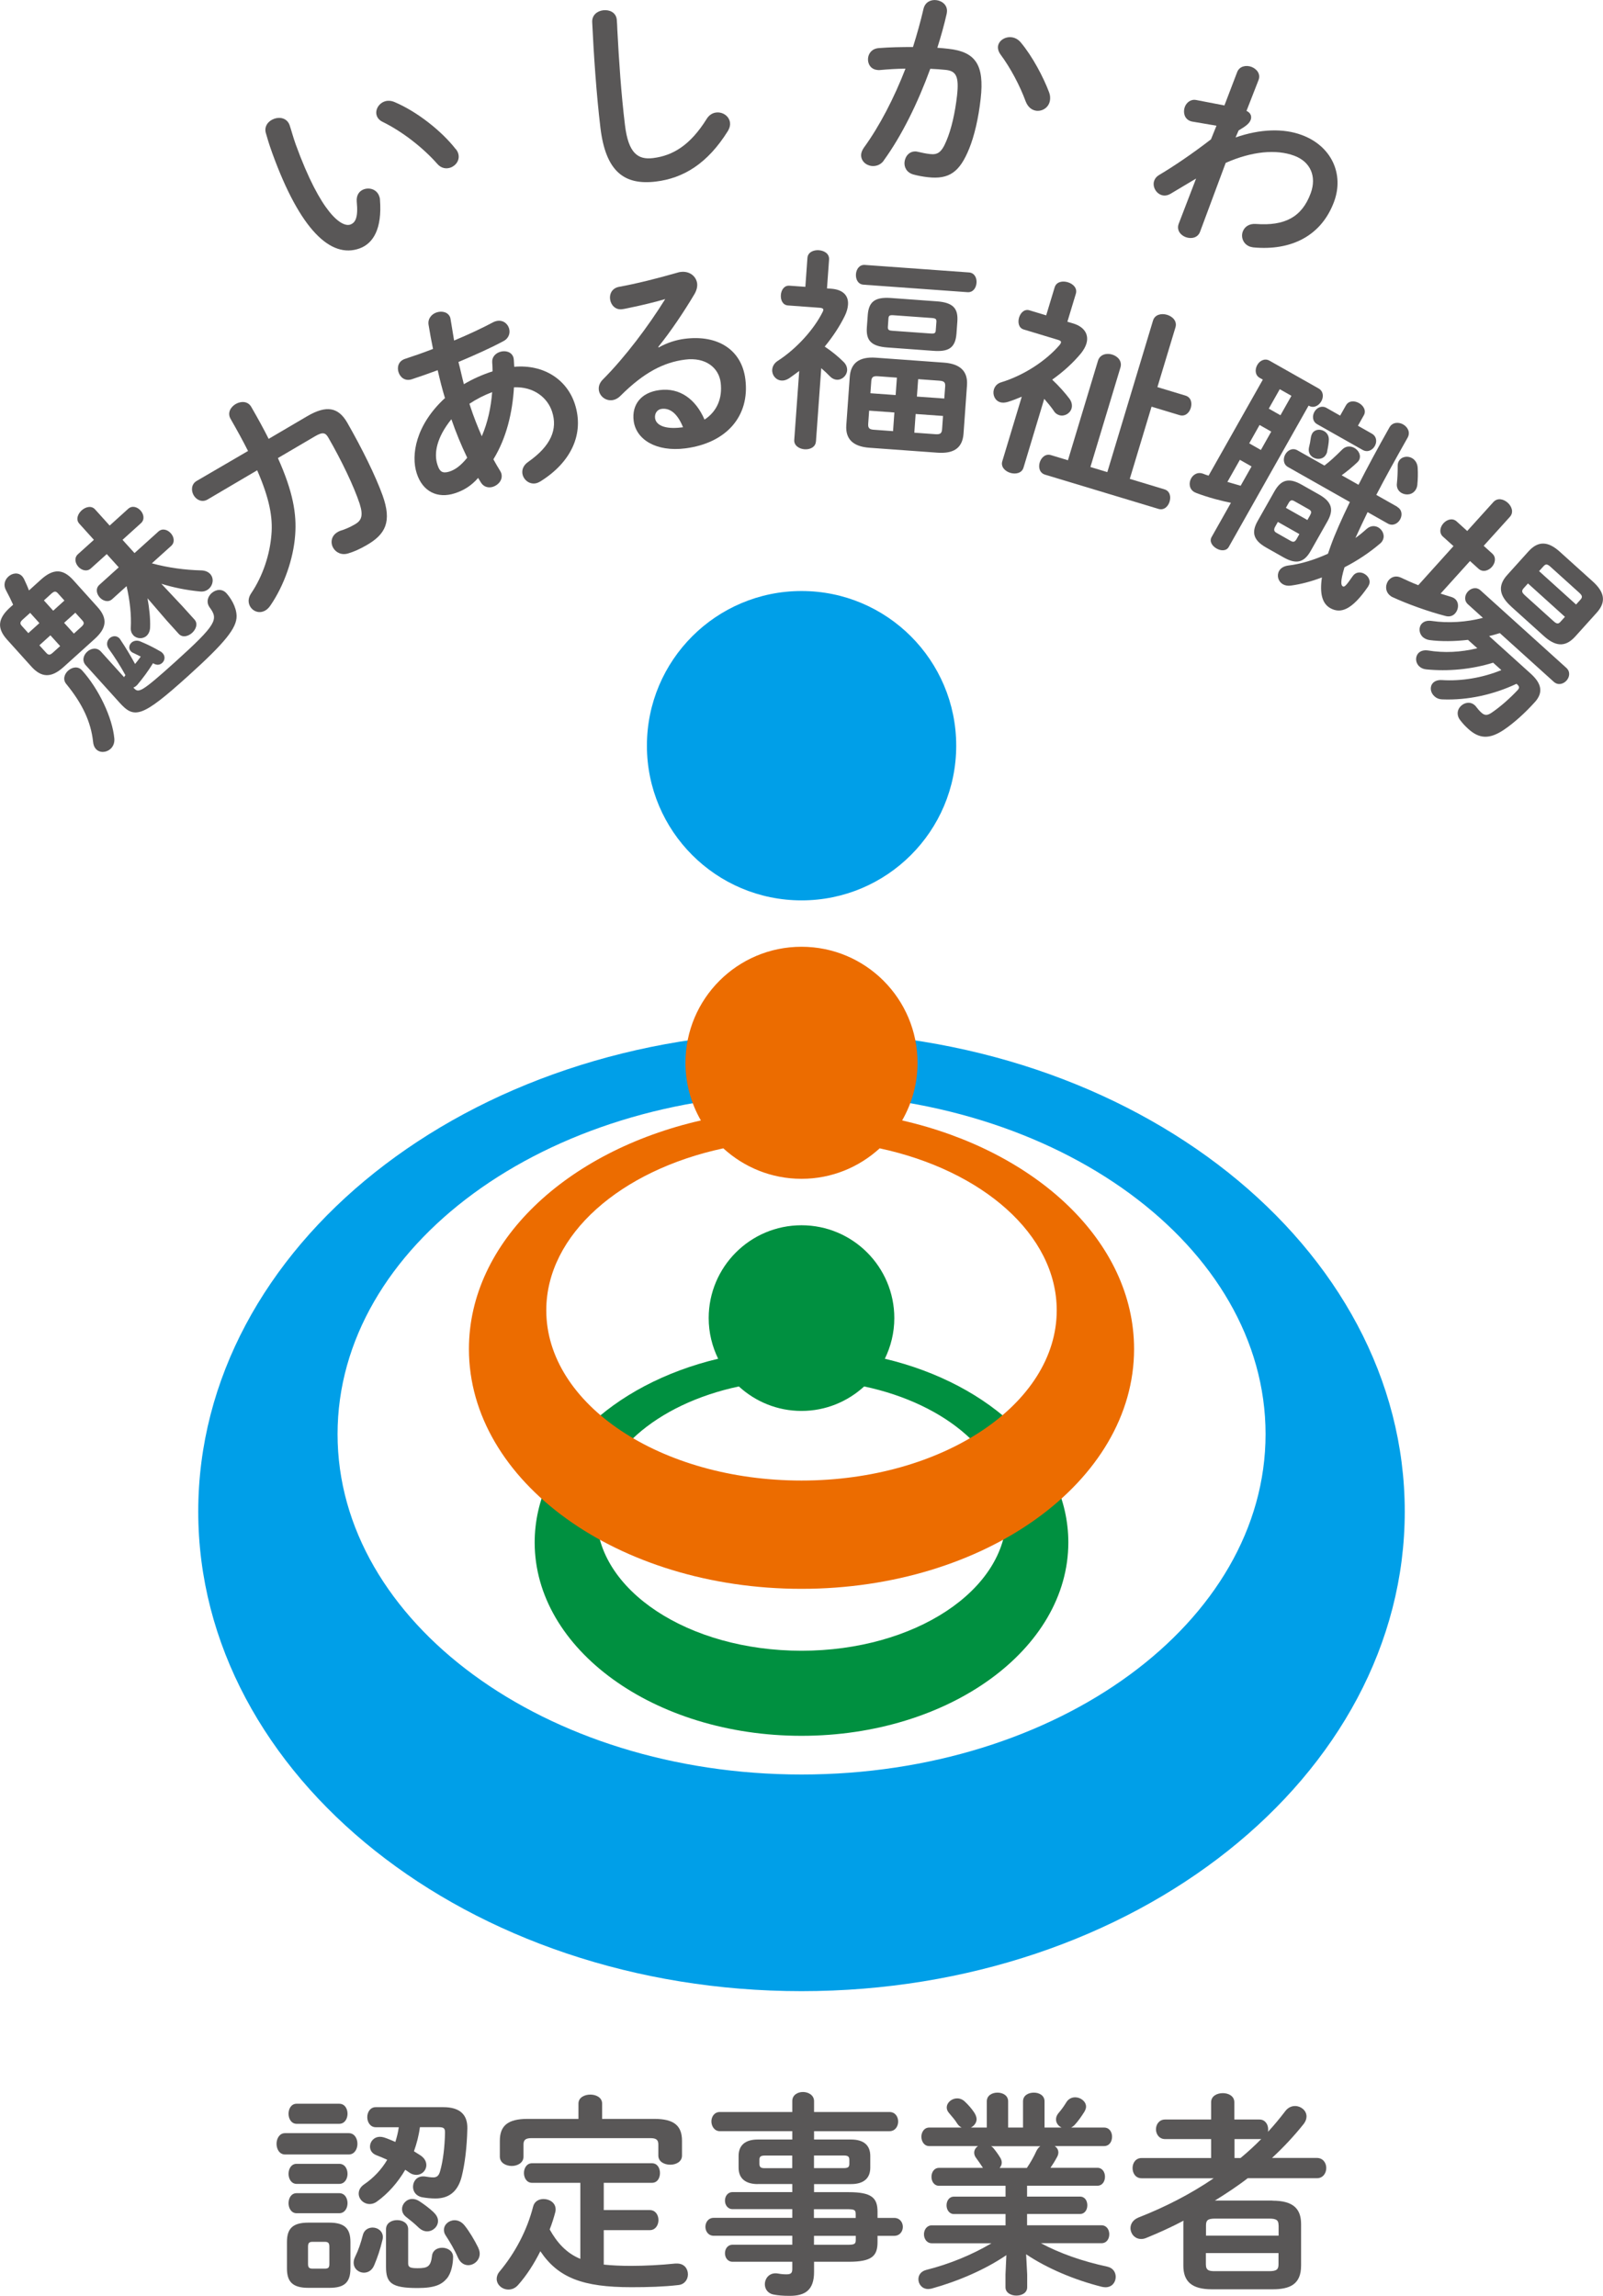 <?xml version="1.0" encoding="UTF-8"?> <svg xmlns="http://www.w3.org/2000/svg" id="_レイヤー_2" width="25.406" height="36.38" viewBox="0 0 25.406 36.38"><defs><style>.cls-1{fill:#595757;}.cls-1,.cls-2,.cls-3,.cls-4{stroke-width:0px;}.cls-2{fill:#009040;}.cls-3{fill:#ec6c00;}.cls-4{fill:#009fe8;}</style></defs><g id="_レイヤー_1-2"><path class="cls-4" d="M15.155,11.816c0,1.354-1.098,2.451-2.451,2.451-1.354,0-2.451-1.098-2.451-2.451,0-1.354,1.098-2.451,2.451-2.451,1.354,0,2.451,1.098,2.451,2.451ZM12.703,16.351c-5.28,0-9.561,3.402-9.561,7.6,0,4.197,4.281,7.6,9.561,7.6,5.28,0,9.561-3.402,9.561-7.6,0-4.197-4.281-7.6-9.561-7.6ZM20.058,22.725c0,2.979-3.293,5.393-7.354,5.393-4.062,0-7.354-2.415-7.354-5.393,0-2.979,3.293-5.393,7.354-5.393,4.062,0,7.354,2.415,7.354,5.393Z"></path><path class="cls-2" d="M14.024,21.53c.095-.195.15-.412.15-.644,0-.812-.659-1.471-1.471-1.471-.812,0-1.471.659-1.471,1.471,0,.231.055.449.15.644-1.688.402-2.908,1.553-2.908,2.911,0,1.692,1.893,3.064,4.229,3.064,2.336,0,4.229-1.372,4.229-3.064,0-1.358-1.219-2.509-2.908-2.911ZM12.703,26.157c-1.794,0-3.248-.96-3.248-2.145,0-.956.947-1.765,2.255-2.043.262.24.61.388.993.388.383,0,.731-.148.993-.388,1.308.277,2.255,1.087,2.255,2.043,0,1.185-1.454,2.145-3.248,2.145Z"></path><path class="cls-3" d="M14.298,17.754c.154-.269.244-.58.244-.913,0-1.015-.823-1.839-1.839-1.839-1.015,0-1.839.823-1.839,1.839,0,.333.09.644.244.913-2.131.487-3.676,1.925-3.676,3.622,0,2.099,2.36,3.8,5.271,3.8,2.911,0,5.271-1.701,5.271-3.8,0-1.698-1.545-3.135-3.676-3.622ZM12.703,23.46c-2.234,0-4.045-1.207-4.045-2.697,0-1.201,1.178-2.218,2.806-2.567.327.299.761.483,1.239.483.478,0,.912-.184,1.239-.483,1.627.349,2.806,1.366,2.806,2.567,0,1.489-1.811,2.697-4.045,2.697Z"></path><path class="cls-1" d="M4.518,34.139c-.088,0-.135-.084-.135-.169,0-.084.047-.169.135-.169h1.009c.091,0,.138.084.138.169,0,.084-.047.169-.138.169h-1.009ZM4.886,36.252c-.253,0-.338-.101-.338-.307v-.419c0-.206.084-.307.338-.307h.334c.25,0,.334.101.334.307v.419c0,.233-.108.307-.334.307h-.334ZM4.701,33.653c-.084,0-.128-.081-.128-.159,0-.081.044-.159.128-.159h.675c.088,0,.132.078.132.159,0,.078-.044.159-.132.159h-.675ZM4.701,34.605c-.084,0-.128-.081-.128-.159,0-.081.044-.159.128-.159h.675c.088,0,.132.078.132.159,0,.078-.044.159-.132.159h-.675ZM4.701,35.07c-.084,0-.128-.081-.128-.159,0-.081.044-.159.128-.159h.675c.088,0,.132.078.132.159,0,.078-.044.159-.132.159h-.675ZM5.149,35.948c.054,0,.071-.017.071-.074v-.273c0-.057-.017-.078-.071-.078h-.196c-.054,0-.071.02-.071.078v.273c0,.054.017.074.071.074h.196ZM5.929,35.897c-.034.081-.098.115-.162.115-.081,0-.162-.061-.162-.159,0-.027.007-.061.024-.094.054-.111.088-.213.122-.344.02-.081.088-.118.155-.118.081,0,.162.057.162.152,0,.017-.003.03-.007.047-.037.152-.074.263-.132.402ZM6.655,33.707c-.017.132-.051.26-.094.381.037.024.071.044.101.064.068.044.095.101.095.155,0,.084-.068.155-.159.155-.034,0-.074-.01-.111-.037-.02-.013-.041-.03-.064-.044-.118.202-.273.378-.452.506-.037.027-.078.037-.111.037-.098,0-.175-.078-.175-.165,0-.051.024-.105.088-.148.148-.101.273-.233.364-.388-.057-.027-.115-.051-.175-.074-.068-.027-.098-.081-.098-.135,0-.078.061-.155.159-.155.02,0,.041.003.064.01.054.017.115.044.179.071.024-.078.044-.155.054-.233h-.364c-.088,0-.135-.081-.135-.159,0-.081.047-.159.135-.159h1.07c.27,0,.385.125.381.337-.007.311-.041.564-.088.756-.061.25-.209.354-.418.354-.068,0-.142-.007-.213-.02-.098-.02-.142-.094-.142-.165,0-.084.057-.165.159-.165.013,0,.027,0,.04.003.041.007.084.013.122.013.054,0,.088-.024.108-.098.047-.162.074-.388.078-.614,0-.064-.017-.084-.101-.084h-.294ZM6.118,35.324c0-.098.088-.145.176-.145.088,0,.175.047.175.145v.543c0,.061.037.074.152.074.159,0,.206-.027.226-.196.01-.088.084-.128.162-.128.084,0,.172.051.172.145,0,.105-.027.257-.098.341-.081.095-.186.152-.466.152-.419,0-.499-.084-.499-.338v-.594ZM6.874,35.057c.047.044.068.091.068.135,0,.091-.081.165-.172.165-.044,0-.088-.017-.132-.057-.074-.071-.121-.108-.202-.172-.047-.037-.064-.081-.064-.125,0-.081.071-.159.162-.159.037,0,.074.01.115.037.081.054.145.101.226.175ZM7.579,35.617c.017.034.024.064.024.094,0,.105-.091.182-.182.182-.064,0-.125-.037-.162-.118-.054-.125-.128-.25-.196-.354-.02-.03-.027-.057-.027-.088,0-.084.078-.152.169-.152.054,0,.111.024.159.084.078.098.155.229.216.351Z"></path><path class="cls-1" d="M9.57,35.884c.125.013.267.02.429.02.219,0,.476-.013.705-.037h.027c.115,0,.172.084.172.172,0,.078-.051.159-.152.169-.236.027-.476.034-.746.034-.766,0-1.158-.148-1.441-.57-.098.196-.216.381-.351.533-.047.054-.101.074-.155.074-.098,0-.186-.074-.186-.169,0-.037.013-.078.047-.118.243-.29.435-.651.53-1.026.02-.084.091-.121.165-.121.098,0,.192.061.192.162,0,.01,0,.024-.003.037-.024.094-.054.189-.091.283.115.206.263.375.486.466v-1.205h-.766c-.084,0-.128-.078-.128-.155,0-.078.044-.155.128-.155h1.9c.088,0,.128.078.128.155,0,.078-.04.155-.128.155h-.763v.432h.729c.091,0,.138.078.138.159,0,.078-.047.159-.138.159h-.729v.547ZM9.168,33.332c0-.095.094-.142.189-.142.091,0,.186.047.186.142v.243h.827c.317,0,.439.111.439.348v.233c0,.098-.094.145-.186.145-.094,0-.189-.047-.189-.145v-.175c0-.071-.03-.101-.125-.101h-1.887c-.094,0-.125.03-.125.101v.192c0,.098-.095.148-.186.148-.095,0-.189-.051-.189-.148v-.25c0-.236.122-.348.439-.348h.807v-.243Z"></path><path class="cls-1" d="M12.01,34.608c-.172,0-.304-.071-.304-.26v-.186c0-.165.101-.26.304-.26h.547v-.132h-1.147c-.088,0-.135-.081-.135-.155,0-.071.044-.149.135-.149h1.147v-.175c0-.094.084-.142.169-.142.088,0,.176.051.176.145v.172h1.195c.091,0,.138.074.138.152,0,.074-.047.152-.138.152h-1.195v.132h.587c.203,0,.304.094.304.26v.186c0,.165-.101.26-.304.26h-.587v.128h.547c.364,0,.459.088.459.31v.098h.263c.091,0,.138.071.138.142,0,.071-.047.142-.138.142h-.263v.101c0,.223-.095.31-.459.31h-.547v.162c0,.287-.142.378-.385.378-.108,0-.186-.007-.253-.02-.098-.017-.142-.091-.142-.165,0-.084.061-.172.169-.172.01,0,.024,0,.037.003.054.01.091.013.138.013.074,0,.091-.024.091-.088v-.111h-.945c-.081,0-.122-.068-.122-.135,0-.068.041-.135.122-.135h.945v-.142h-1.245c-.088,0-.132-.074-.132-.142,0-.068.044-.142.132-.142h1.245v-.138h-.945c-.081,0-.122-.068-.122-.135s.041-.135.122-.135h.945v-.128h-.547ZM12.556,34.355v-.199h-.432c-.071,0-.088.02-.088.068v.064c0,.061.034.068.088.068h.432ZM12.901,34.355h.472c.071,0,.088-.02.088-.068v-.064c0-.047-.017-.068-.088-.068h-.472v.199ZM12.901,35.145h.661v-.061c0-.068-.02-.078-.142-.078h-.52v.138ZM12.901,35.428v.142h.52c.122,0,.142-.01.142-.078v-.064h-.661Z"></path><path class="cls-1" d="M14.884,34.635c-.081,0-.121-.071-.121-.142,0-.071.04-.142.121-.142h.695l-.007-.01c-.034-.051-.064-.098-.098-.142-.024-.03-.034-.061-.034-.088,0-.044.024-.081.061-.105h-.773c-.081,0-.125-.074-.125-.149,0-.071.044-.145.125-.145h.513c-.027-.013-.051-.034-.071-.064-.03-.051-.071-.098-.128-.165-.027-.03-.037-.061-.037-.088,0-.078.078-.145.165-.145.044,0,.088.017.125.054.054.051.098.101.142.165.027.04.041.078.041.111,0,.057-.041.108-.091.132h.253v-.415c0-.094.084-.138.169-.138.084,0,.169.044.169.138v.415h.236v-.415c0-.094.084-.138.172-.138.084,0,.169.044.169.138v.415h.27c-.051-.024-.088-.071-.088-.128,0-.034.01-.064.037-.098.044-.051.084-.105.125-.172.034-.057.088-.081.142-.081.084,0,.172.064.172.149,0,.024-.01.051-.027.081-.047.074-.098.148-.155.209-.017.017-.034.03-.054.04h.52c.088,0,.128.074.128.145,0,.074-.04.149-.128.149h-.78c.034.024.057.057.057.101,0,.024-.007.047-.02.071-.034.064-.068.118-.105.172h.743c.081,0,.121.071.121.142,0,.071-.04.142-.121.142h-1.114v.172h.837c.081,0,.118.068.118.138,0,.068-.037.138-.118.138h-.837v.179h1.178c.084,0,.125.071.125.142,0,.071-.04.142-.125.142h-.958c.294.159.658.287,1.05.371.094.02.135.091.135.162,0,.084-.057.165-.162.165-.017,0-.037-.003-.057-.007-.442-.111-.877-.297-1.201-.516l.017.321v.202c0,.088-.084.132-.172.132-.084,0-.172-.044-.172-.132v-.202l.014-.307c-.331.226-.759.412-1.185.53-.02.003-.037.007-.054.007-.098,0-.155-.078-.155-.155,0-.064.037-.125.125-.148.364-.091.726-.24,1.033-.422h-.945c-.081,0-.125-.071-.125-.142,0-.071.044-.142.125-.142h1.168v-.179h-.817c-.078,0-.118-.071-.118-.138,0-.071.041-.138.118-.138h.817v-.172h-1.05ZM16.275,34.352c.057-.084.111-.179.152-.27.017-.034.037-.057.061-.074h-.78c.013.007.024.017.034.027.044.054.074.095.111.155.017.027.024.054.024.078,0,.03-.013.061-.034.084h.432Z"></path><path class="cls-1" d="M20.169,34.871c.327,0,.452.128.452.371v.658c0,.3-.182.375-.452.375h-.962c-.324,0-.452-.128-.452-.375v-.658c0-.017,0-.037.003-.054-.192.101-.391.192-.591.273-.03.013-.057.017-.081.017-.101,0-.169-.084-.169-.172,0-.064.037-.132.128-.169.422-.165.823-.371,1.191-.621h-1.141c-.098,0-.145-.081-.145-.162,0-.078.047-.159.145-.159h1.1v-.3h-.729c-.094,0-.145-.078-.145-.155,0-.078.051-.155.145-.155h.729v-.273c0-.098.091-.145.186-.145.091,0,.182.047.182.145v.273h.398c.091,0,.138.078.138.155,0,.013,0,.027-.003.04.098-.105.189-.216.277-.331.041-.054.098-.078.152-.078.094,0,.182.071.182.165,0,.037-.013.078-.044.118-.148.186-.317.368-.503.54h.712c.098,0,.148.081.148.159,0,.081-.051.162-.148.162h-1.097c-.165.128-.341.243-.52.354h.911ZM20.264,35.263c0-.081-.03-.108-.148-.108h-.857c-.118,0-.145.027-.145.108v.162h1.151v-.162ZM20.115,35.988c.118,0,.148-.027.148-.108v-.179h-1.151v.179c0,.101.057.108.145.108h.857ZM19.66,34.196c.115-.095.226-.196.331-.304-.01.003-.017.003-.027.003h-.398v.3h.094Z"></path><path class="cls-1" d="M.208,9.582c-.032-.071-.067-.144-.115-.233-.044-.083-.015-.163.04-.213.063-.057.159-.071.22-.003.009.01.018.025.027.04.03.064.058.125.079.183l.19-.172c.2-.181.353-.168.511.007l.384.426c.172.19.14.342-.045.509l-.491.443c-.2.181-.355.166-.511-.007l-.384-.426c-.158-.175-.155-.328.045-.509l.05-.045ZM.625,9.874l-.147-.163-.118.106c-.045.041-.046.065-.015.1l.104.115.175-.158ZM.953,10.237l-.154-.17-.175.158.109.12c.038.043.065.032.103-.002l.118-.106ZM.843,9.677l.178-.161-.104-.115c-.032-.035-.055-.036-.101.004l-.12.109.147.163ZM1.017,9.87l.154.17.12-.109c.045-.041.046-.065.012-.102l-.109-.12-.178.16ZM1.081,10.626c.06-.054.154-.076.22-.003.262.291.48.744.511,1.08.006.072-.021.128-.061.164-.065.059-.171.068-.232 0-.023-.025-.04-.064-.044-.115-.034-.31-.165-.596-.424-.913-.061-.072-.03-.159.03-.214ZM2.406,8.926c.259.071.532.106.778.112.069.001.118.025.148.058.061.068.046.172-.019.231-.035.032-.084.053-.146.045-.209-.02-.42-.062-.61-.122l.335.357.19.21c.059.065.025.154-.037.211-.063.057-.155.08-.213.015l-.19-.21-.304-.353c.028.157.046.318.041.458-.001.064-.025.109-.057.138-.06.054-.158.047-.21-.011-.027-.03-.042-.067-.039-.119.01-.195-.012-.421-.067-.658l-.228.206c-.063.057-.147.028-.197-.027-.052-.058-.069-.142-.007-.199l.308-.278-.19-.21-.253.228c-.063.056-.147.028-.197-.027-.052-.058-.069-.142-.007-.199l.253-.228-.231-.256c-.059-.065-.025-.154.037-.211.063-.056.155-.08.213-.015l.231.256.293-.265c.063-.057.145-.031.197.027.05.055.069.142.007.199l-.293.265.19.21.378-.341c.063-.057.145-.031.197.027.05.055.069.142.007.199l-.308.278ZM1.967,10.731c.003-.012.013-.021.021-.032-.085-.155-.174-.293-.267-.422-.042-.062-.024-.128.016-.164.043-.038.11-.049.16.006.005.005.009.015.013.02.08.119.153.24.231.382.033-.039.061-.078.09-.117-.04-.019-.079-.038-.114-.056-.021-.008-.035-.019-.046-.031-.036-.04-.026-.099.014-.135.03-.027.081-.041.137-.019.11.046.215.097.322.16.016.008.028.021.037.031.043.048.03.114-.01.15-.035.032-.081.041-.137.01l-.009-.005c-.073.121-.168.247-.249.343l-.015.014c-.015.014-.03.022-.047.029l.005.005c.075.083.108.084.657-.411.661-.597.687-.674.548-.863-.06-.082-.032-.171.028-.226.068-.061.166-.077.237 0.0.061.068.157.209.161.359.004.191-.182.423-.766.95-.737.665-.855.685-1.09.424l-.534-.591c-.066-.073-.037-.162.023-.216.06-.054.152-.073.217-.001l.369.408Z"></path><path class="cls-1" d="M4.405,7.259c.239.532.299.887.273,1.221-.028.378-.176.798-.39,1.111-.025.038-.055.067-.084.083-.094.054-.194.014-.24-.065-.032-.056-.036-.131.017-.208.189-.28.297-.622.321-.931.023-.266-.028-.564-.226-1.018l-.788.464c-.088.05-.177.004-.219-.069-.042-.073-.039-.176.049-.227l.813-.474c-.077-.154-.17-.323-.277-.51-.054-.094.001-.188.083-.235.082-.047.191-.047.245.046.106.184.199.353.276.507l.611-.359c.309-.181.495-.14.635.103.238.416.447.841.559,1.15.151.419.048.619-.257.793-.105.06-.192.099-.281.126-.111.037-.202-.013-.244-.086-.047-.082-.032-.192.07-.25.012-.007.026-.015.043-.021.067-.019.148-.054.227-.099.105-.06.142-.132.079-.33-.091-.274-.282-.675-.494-1.043-.047-.082-.087-.098-.21-.027l-.591.347Z"></path><path class="cls-1" d="M7.051,6.304c-.044-.145-.081-.293-.114-.438-.146.054-.286.103-.411.144-.106.034-.183-.029-.21-.113-.026-.08-.001-.177.105-.211.135-.044.288-.097.442-.157-.026-.123-.049-.25-.071-.385-.014-.098.052-.169.129-.194.087-.028.187-.004.216.086.003.01.002.017.005.027.019.114.038.226.055.333.228-.095.447-.198.616-.288.012-.007.025-.012.038-.016.106-.034.19.027.216.108.023.071.002.159-.089.206-.199.107-.453.221-.712.33.03.114.055.234.086.352.143-.085.298-.153.455-.204-.001-.046-.001-.092-.006-.14-.007-.086.052-.145.123-.168.083-.027.184-.003.213.087.004.013.005.027.007.044.001.035.005.069.006.105.476-.041.837.208.961.59.152.469-.056.923-.549,1.228-.015.008-.033.018-.049.023-.103.033-.198-.032-.227-.121-.022-.067-.003-.152.084-.212.367-.257.47-.521.38-.797-.072-.221-.289-.399-.604-.386-.024.398-.117.8-.326,1.141.035.063.068.123.104.179.007.012.016.027.02.04.032.1-.042.187-.129.216-.067.022-.146.008-.192-.066l-.045-.074c-.111.128-.233.2-.371.244-.273.088-.509-.027-.602-.316-.094-.289-.018-.767.45-1.196ZM7.118,7.474c.096-.031.18-.09.287-.221-.096-.199-.18-.403-.251-.61-.233.288-.282.542-.22.724.033.103.074.139.184.107ZM7.799,6.214c-.126.048-.245.108-.359.184l.018.055c.047.144.109.302.178.46.095-.222.146-.459.164-.699Z"></path><path class="cls-1" d="M10.441,5.505c.133-.075.281-.121.414-.137.522-.066.9.175.958.64.074.586-.3,1.014-.953,1.097-.458.058-.779-.139-.817-.437-.032-.251.113-.45.411-.487.321-.041.573.145.712.468.195-.127.287-.336.256-.587-.03-.238-.242-.405-.563-.364-.338.043-.651.201-1.023.572-.042.043-.09.066-.134.071-.104.013-.198-.063-.211-.16-.007-.054.009-.113.064-.168.35-.35.725-.85.988-1.274-.161.048-.375.099-.541.133-.013.002-.099.023-.143.028-.107.014-.179-.069-.19-.16-.011-.084.032-.174.142-.195.269-.048.619-.136.934-.227.016-.006.03-.007.046-.009.137-.017.243.068.258.182.006.05-.007.106-.04.165-.165.279-.383.603-.577.842l.008.009ZM10.825,6.769c-.084-.207-.199-.308-.339-.29-.07.009-.113.072-.104.146.014.11.152.181.417.148l.027-.003Z"></path><path class="cls-1" d="M12.931,6.997c-.006.088-.094.129-.181.122-.084-.006-.168-.06-.162-.147l.079-1.094c-.054.04-.107.08-.161.117-.043.027-.084.038-.121.035-.091-.007-.153-.089-.146-.173.004-.051.031-.103.088-.139.298-.192.574-.5.709-.771.008-.013.012-.026.013-.036.001-.02-.018-.032-.055-.034l-.505-.037c-.084-.006-.119-.086-.113-.167.006-.077.052-.152.136-.146l.252.018.033-.458c.007-.091.097-.128.181-.122.087.006.168.056.162.147l-.033.458.067.005c.182.013.277.105.266.253-.004.054-.018.11-.05.176-.083.17-.193.334-.319.488.11.072.225.168.294.238.048.044.064.096.061.14-.006.084-.082.153-.166.147-.037-.003-.073-.019-.108-.055-.038-.04-.085-.084-.136-.128l-.084,1.164ZM13.78,7.095c-.266-.019-.382-.143-.367-.358l.055-.767c.016-.215.148-.321.414-.302l1.077.078c.266.019.382.143.367.358l-.055.767c-.018.252-.185.318-.414.302l-1.077-.078ZM13.686,4.511c-.088-.006-.126-.087-.12-.168.006-.077.055-.152.142-.145l1.649.119c.088.006.126.087.12.164-.006.081-.055.155-.143.149l-1.649-.119ZM14.064,5.506c-.262-.019-.34-.116-.325-.321l.014-.192c.015-.205.106-.29.368-.271l.727.053c.262.019.34.116.325.321l-.014.192c-.018.242-.146.287-.368.271l-.727-.053ZM14.154,6.832l.021-.296-.4-.029-.015.212c-.005.074.031.087.095.091l.3.022ZM14.195,6.26l.02-.276-.299-.022c-.077-.006-.102.013-.107.077l-.014.192.401.029ZM14.753,5.285c.061.004.075-.008.078-.052l.01-.131c.003-.044-.009-.058-.07-.063l-.612-.044c-.061-.004-.075.008-.078.052l-.009.131c-.004.054.023.059.07.063l.612.044ZM14.512,6.56l-.021.296.333.024c.077.006.102-.013.107-.077l.015-.212-.434-.031ZM14.532,6.284l.434.031.014-.192c.005-.064-.017-.086-.095-.091l-.333-.024-.02.276Z"></path><path class="cls-1" d="M16.221,7.411c-.026.087-.124.107-.208.082-.084-.025-.154-.096-.128-.183l.309-1.024c-.073.031-.145.059-.219.082-.047.014-.086.016-.122.006-.087-.026-.125-.122-.101-.203.015-.048.05-.094.115-.113.361-.11.713-.342.926-.591.011-.014.019-.026.021-.036.007-.023-.007-.034-.046-.046l-.543-.164c-.081-.024-.096-.114-.074-.188.023-.078.085-.14.165-.116l.265.08.134-.443c.027-.09.124-.107.208-.082.084.025.155.093.128.183l-.134.443.094.028c.174.053.251.174.207.32-.015.049-.044.1-.084.151-.128.155-.283.295-.458.419.107.099.207.214.27.297.043.055.05.114.037.159-.024.081-.114.131-.194.107-.032-.01-.065-.03-.088-.069-.039-.058-.093-.123-.151-.19l-.329,1.092ZM17.402,5.716c.03-.1.136-.125.224-.098.09.027.162.105.132.205l-.476,1.577.268.081.724-2.401c.029-.097.134-.118.222-.092.09.027.163.102.134.199l-.286.947.443.134c.091.027.109.117.086.195-.023.078-.089.142-.179.115l-.443-.134-.345,1.144.549.166c.087.026.106.116.082.194-.023.078-.089.142-.176.116l-1.796-.542c-.09-.027-.109-.117-.087-.192.024-.081.093-.145.18-.118l.268.081.476-1.577Z"></path><path class="cls-1" d="M20.016,6.016l-.05-.028c-.076-.043-.079-.134-.04-.204.038-.068.118-.112.194-.069l.778.44c.079.045.082.136.044.203-.04.07-.119.115-.196.072l-.006-.003-1.265,2.239c-.038.068-.126.065-.193.026-.071-.04-.118-.113-.08-.181l.307-.544c-.133-.025-.36-.083-.548-.155-.009-.005-.022-.009-.031-.014-.085-.048-.091-.148-.051-.219.035-.062.105-.103.185-.074.028.012.061.023.091.032l.86-1.522ZM19.453,7.636l.21.061.173-.306-.185-.105-.198.35ZM19.799,7.025l.185.105.164-.291-.185-.105-.164.291ZM20.067,8.676c-.212-.12-.232-.248-.134-.421l.266-.47c.1-.176.22-.225.431-.105l.276.156c.212.12.232.248.133.424l-.266.47c-.111.197-.242.208-.43.102l-.276-.156ZM20.109,6.475l.185.105.174-.308-.185-.105-.174.308ZM20.459,8.572c.041.023.066.014.092-.033l.043-.076-.341-.193-.043.076c-.023.041-.022.073.019.096l.229.13ZM22.144,8.032c.079.045.084.133.046.2-.037.065-.116.109-.195.064l-.32-.181c-.066.137-.13.271-.193.41.064-.045.123-.094.178-.144.062-.054.131-.054.184-.024.071.04.111.133.068.209-.01.018-.024.037-.045.052-.164.14-.357.268-.558.371-.071.235-.054.287-.027.302.023.013.045.002.156-.16.047-.07.126-.072.185-.039.068.038.109.116.067.189l-.008.015c-.256.371-.434.433-.599.34-.129-.073-.169-.235-.132-.486-.168.064-.336.108-.492.129-.05.007-.092-.002-.124-.02-.079-.045-.103-.14-.062-.213.025-.044.073-.075.145-.085.199-.023.42-.092.629-.187.016-.041.028-.085.044-.126.067-.187.169-.416.303-.693l-.981-.555c-.076-.043-.079-.134-.043-.199.038-.068.116-.109.192-.066l.429.242c.088-.067.169-.141.283-.255.06-.059.133-.057.192-.024.068.038.113.122.072.196-.007.012-.016.022-.026.032-.082.077-.163.144-.248.205l.267.151c.136-.268.299-.571.49-.909.048-.085.146-.088.217-.048.073.042.119.125.071.211-.193.341-.359.642-.496.906l.332.188ZM20.764,8.163c.027-.047.02-.07-.021-.093l-.229-.129c-.041-.023-.064-.017-.091.03l-.043.076.341.193.043-.076ZM21.034,7.157c-.002.018-.011.033-.019.047-.042.073-.133.084-.2.046-.05-.028-.085-.083-.069-.159.013-.051.022-.1.031-.165.004-.021.011-.04.019-.055.038-.068.125-.077.189-.04.044.025.076.07.076.132-.001.057-.014.128-.028.194ZM21.333,6.422c.043-.076.135-.075.206-.035.07.04.119.118.076.194l-.093.165.22.125c.079.045.084.133.047.197-.037.065-.114.106-.193.061l-.72-.407c-.076-.043-.081-.131-.044-.196.036-.065.114-.106.191-.063l.217.123.093-.165ZM22.465,7.671c-.003.033-.012.063-.024.083-.05.088-.153.099-.227.058-.05-.028-.085-.083-.074-.158.008-.077.013-.167.012-.268-.001-.032.006-.059.018-.079.042-.073.139-.088.209-.048.047.027.087.08.09.156.005.08.003.18-.005.257Z"></path><path class="cls-1" d="M23.037,8.654l-.168-.151c-.065-.059-.046-.151.008-.211.054-.06.144-.089.209-.03l.168.152.414-.458c.066-.073.162-.049.228.01.065.059.099.153.033.225l-.414.458.135.122c.068.061.048.153-.006.213-.054.06-.144.089-.211.028l-.135-.122-.466.516c.056.019.114.035.17.053.024.008.046.019.061.033.065.059.056.164-0.0.227-.034.038-.085.059-.148.043-.281-.072-.619-.195-.847-.301-.02-.009-.032-.02-.045-.031-.075-.068-.067-.178-.008-.243.043-.048.113-.07.189-.034.083.039.176.082.274.12l.558-.619ZM23.667,10.5c-.348.109-.722.14-1.06.107-.05-.005-.085-.022-.112-.047-.063-.057-.068-.152-.016-.209.029-.033.081-.054.153-.044.258.042.515.029.782-.035l-.148-.133c-.214.025-.429.027-.612.003-.043-.007-.078-.025-.103-.047-.063-.057-.07-.154-.018-.212.032-.035.086-.055.158-.044.26.039.555.019.812-.049l-.238-.215c-.065-.059-.051-.146-.001-.201.05-.055.135-.079.2-.02l1.36,1.228c.068.061.053.148.003.203-.05.055-.135.079-.202.018l-.854-.771c-.057.017-.113.034-.17.047l.659.595c.175.158.202.3.066.451-.158.175-.33.33-.491.439-.229.153-.389.144-.562-.012-.05-.045-.085-.082-.129-.139-.064-.08-.047-.165.001-.217.056-.063.156-.087.228-.021.008.007.018.016.023.025.021.028.051.064.081.091.05.045.091.05.158.006.139-.093.292-.228.419-.363.029-.033.028-.056-.007-.088l-.012-.011c-.357.169-.77.264-1.177.247-.053-.002-.094-.021-.124-.049-.065-.059-.077-.151-.025-.209.027-.03.074-.052.143-.048.309.02.646-.036.943-.158l-.128-.115ZM23.946,9.606c-.18-.163-.215-.321-.059-.494l.339-.376c.158-.175.317-.155.497.008l.521.47c.183.165.22.321.061.496l-.339.376c-.17.188-.33.144-.5-.01l-.521-.47ZM24.62,9.841c.055.05.079.049.115.008l.068-.075-.586-.529-.068.075c-.043.048-.022.075.02.114l.451.407ZM25.047,9.504c.036-.04.035-.064-.02-.114l-.451-.407c-.055-.05-.079-.049-.115-.008l-.068.075.586.529.068-.075Z"></path><path class="cls-1" d="M4.342,1.883c.095-.035.208-.011.248.1.016.044.06.204.096.303.403,1.11.734,1.32.867,1.272.076-.028.127-.104.101-.363-.009-.104.042-.17.112-.195.092-.033.205.001.243.106.007.019.013.035.013.056.037.468-.11.697-.322.774-.46.167-.945-.299-1.383-1.505-.053-.146-.081-.243-.105-.328-.027-.105.043-.188.129-.219ZM7.222,2.36c.019.022.03.043.037.062.038.105-.028.2-.117.233-.067.024-.149.015-.212-.059-.22-.25-.547-.508-.862-.663-.052-.024-.083-.06-.096-.098-.032-.089.027-.193.122-.227.044-.016.102-.016.161.01.356.151.744.458.967.744Z"></path><path class="cls-1" d="M9.386.354c-.007-.115.08-.18.174-.191.101-.012.201.034.215.144.004.037.008.125.009.162.026.5.061,1.016.121,1.512.054.449.206.553.444.524.312-.038.588-.2.85-.619.04-.066.097-.097.151-.103.104-.013.207.057.22.16.005.04-.004.082-.032.13-.325.522-.708.751-1.144.804-.499.06-.794-.156-.878-.853-.064-.533-.107-1.173-.13-1.67Z"></path><path class="cls-1" d="M14.008,2.543c-.052.072-.126.094-.193.087-.097-.011-.177-.088-.166-.188.003-.03.018-.066.042-.101.253-.348.479-.788.66-1.253-.139.001-.276.01-.407.022-.014.002-.031-0-.044-.002-.104-.012-.152-.102-.142-.189.009-.077.064-.149.17-.157.175-.014.362-.017.542-.017.063-.2.12-.404.167-.606.025-.106.115-.147.202-.137.094.011.181.081.169.189l-.003.023c-.04.179-.092.363-.149.543.067.004.128.011.181.017.429.048.565.26.506.787-.035.315-.101.593-.181.791-.151.374-.317.494-.656.456-.081-.009-.164-.025-.226-.042-.112-.03-.153-.119-.144-.2.011-.094.081-.178.192-.165.007.001.016.005.027.006.063.014.112.026.183.034.117.013.182-.017.261-.208.079-.185.138-.443.169-.718.034-.302-.014-.389-.175-.407-.074-.008-.158-.014-.249-.018-.196.538-.452,1.06-.737,1.452ZM16.628,1.465c.016.043.018.084.014.117-.013.117-.116.184-.216.173-.067-.008-.133-.052-.17-.148-.094-.255-.242-.533-.399-.744-.032-.044-.044-.09-.04-.127.011-.094.113-.157.213-.146.054.006.105.032.147.081.189.225.362.557.451.794Z"></path><path class="cls-1" d="M19.58,2.179c.396-.138.763-.147,1.051-.04.472.174.674.619.513,1.056-.2.541-.677.782-1.281.725-.02-.004-.037-.007-.053-.012-.111-.041-.145-.154-.113-.239.027-.073.098-.129.21-.12.452.033.726-.106.866-.486.099-.269-.005-.502-.262-.596-.282-.104-.664-.072-1.085.114l-.406,1.091c-.036.098-.14.117-.226.086-.085-.031-.149-.112-.113-.211l.276-.718-.402.24c-.055.033-.107.036-.151.02-.089-.033-.143-.139-.11-.228.013-.035.038-.065.075-.087.225-.133.522-.333.824-.566l.087-.216-.382-.065c-.014-.002-.023-.005-.033-.009-.095-.035-.117-.14-.087-.223.026-.07.094-.127.181-.11l.447.086.201-.526c.036-.098.143-.116.226-.086.085.032.152.114.113.211l-.19.487c.074.034.083.095.067.14-.021.057-.068.097-.192.17l-.05.115Z"></path></g></svg> 